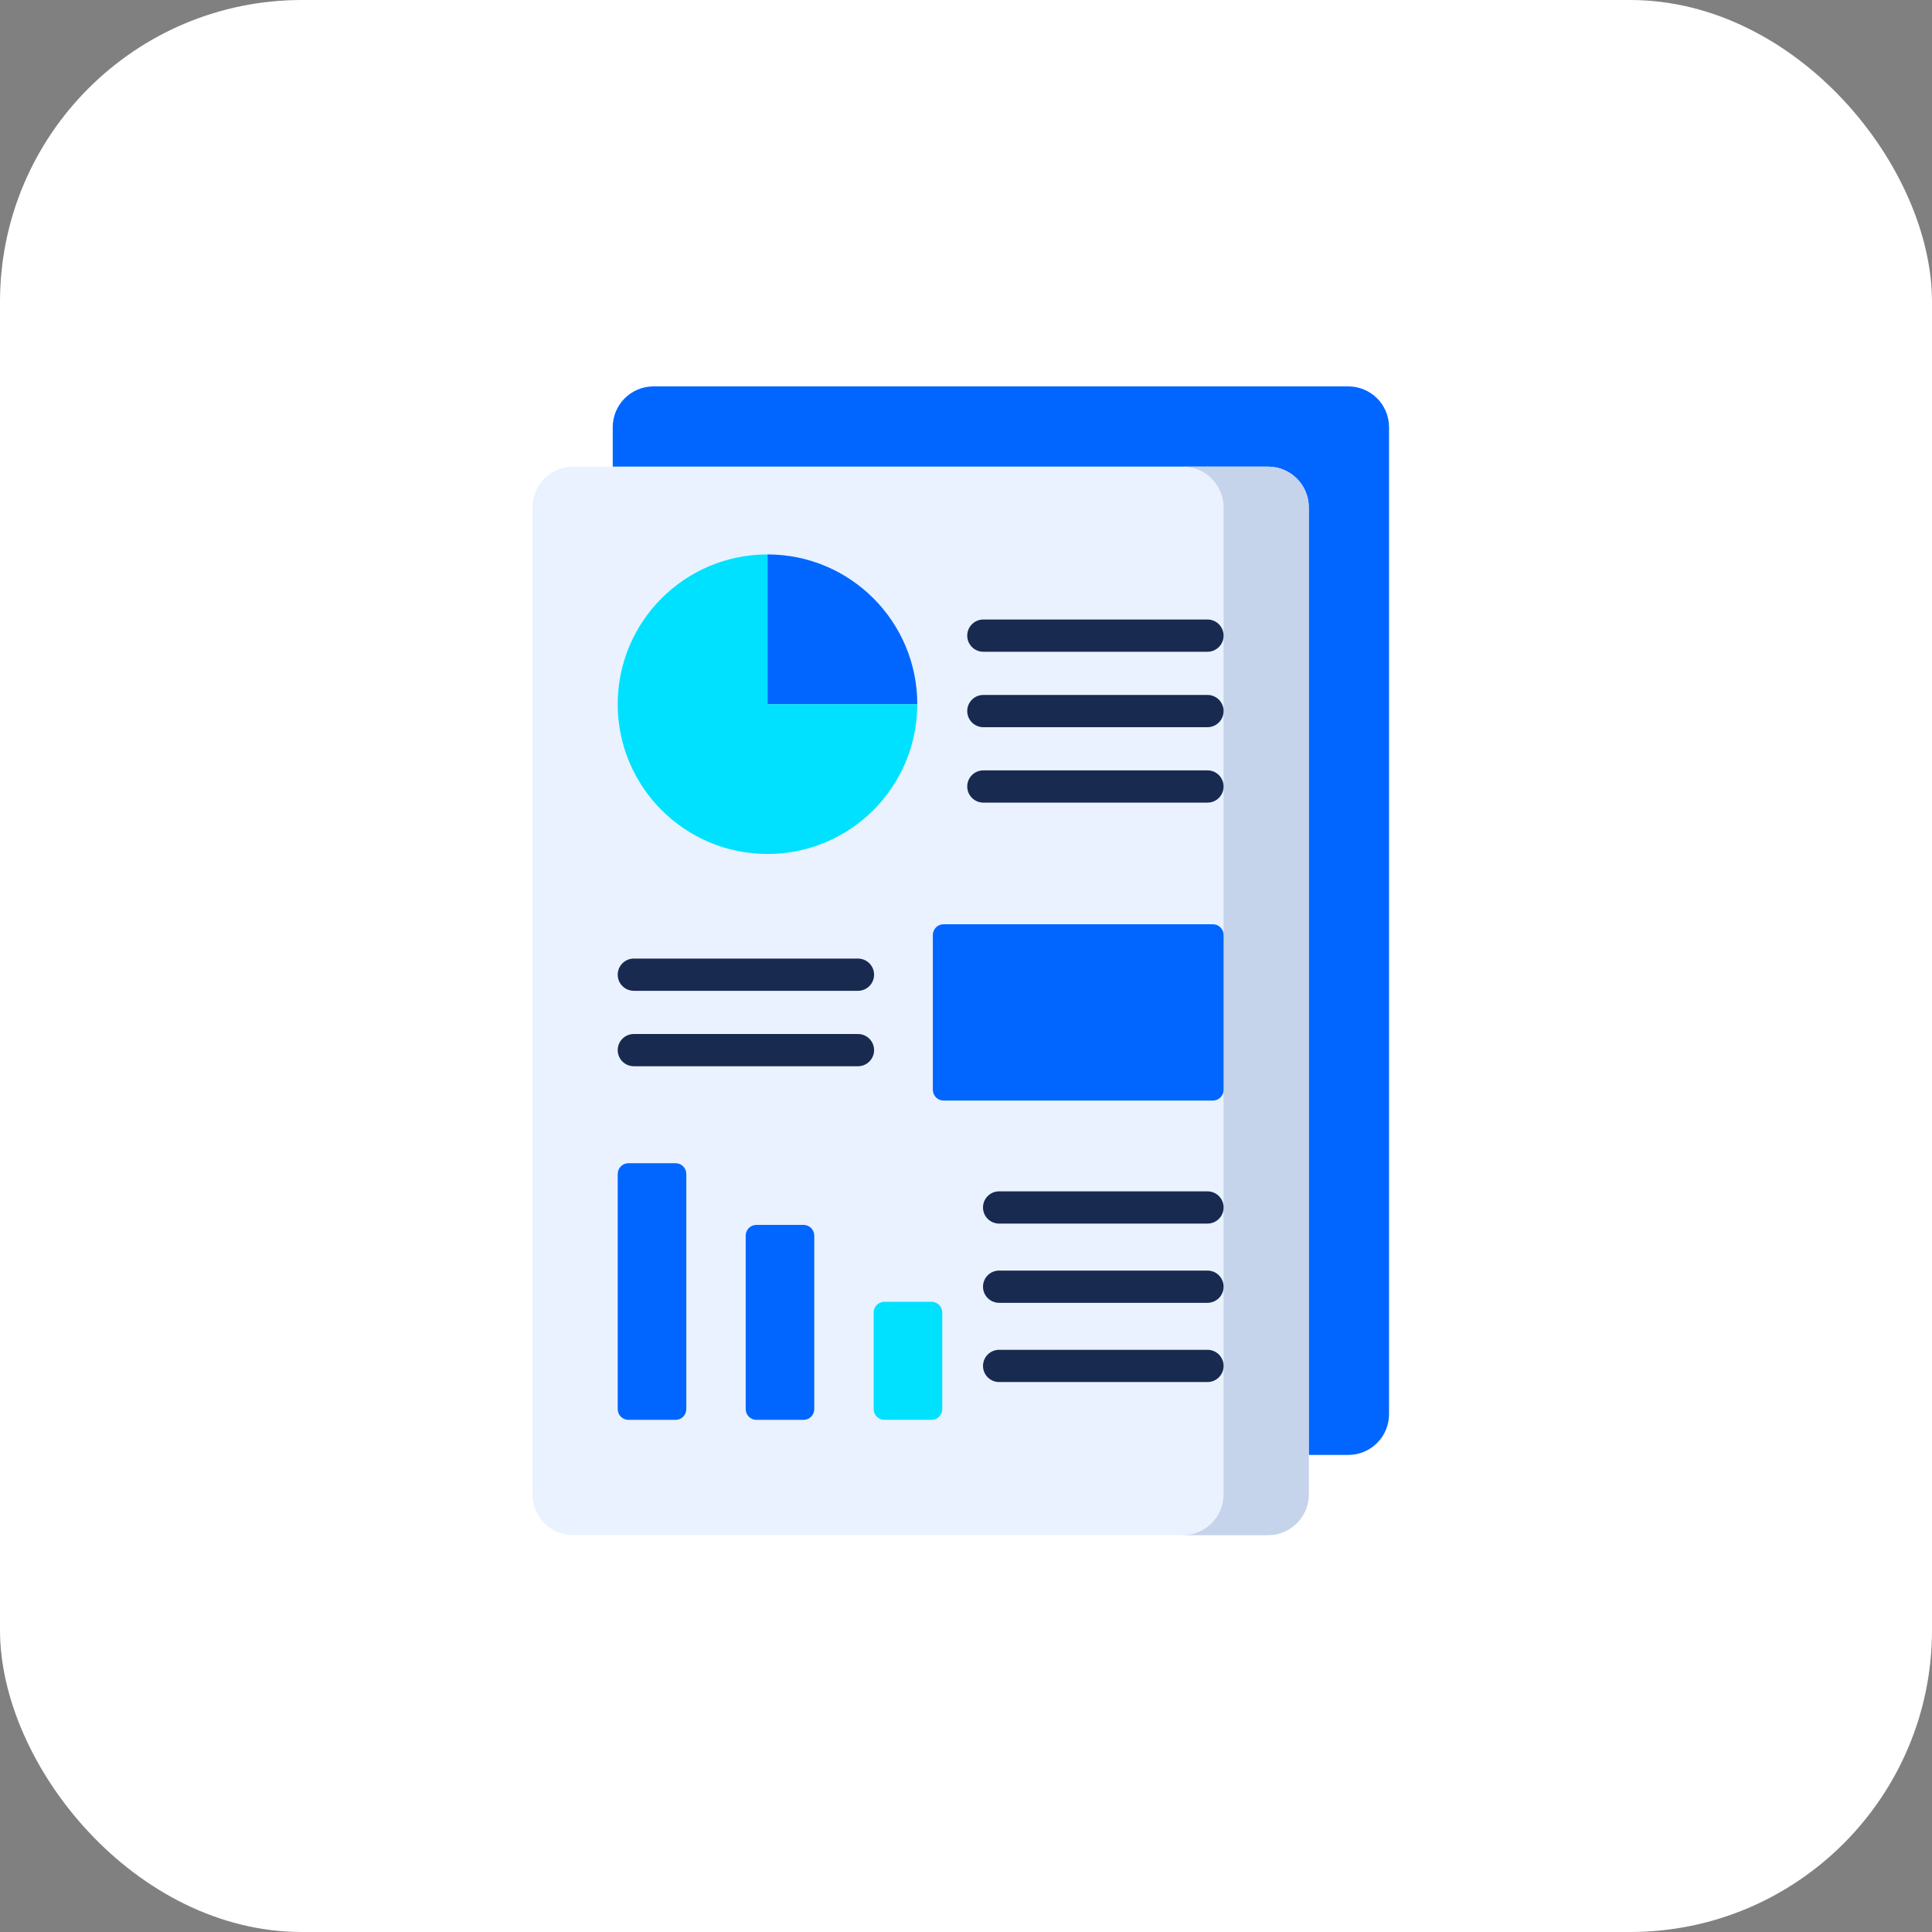<svg width="160" height="160" viewBox="0 0 160 160" fill="none" xmlns="http://www.w3.org/2000/svg">
<rect x="0" y="0" width="160" height="160" fill="#808080" stroke="none"/>
<rect width="160" height="160" rx="25" fill="white"/>
<g clip-path="url(#clip0_60_4155)">
<path d="M111.658 120.491H54.12C52.256 120.491 50.744 118.98 50.744 117.115V35.376C50.744 33.512 52.256 32 54.12 32H111.658C113.523 32 115.034 33.512 115.034 35.376V117.115C115.034 118.98 113.523 120.491 111.658 120.491Z" fill="#0066FF"/>
<path d="M105.014 127.135H47.476C45.611 127.135 44.1 125.624 44.1 123.759V42.02C44.1 40.156 45.611 38.644 47.476 38.644H105.014C106.878 38.644 108.39 40.155 108.39 42.02V123.759C108.39 125.624 106.878 127.135 105.014 127.135Z" fill="#EAF2FF"/>
<path d="M105.013 38.644H97.957C99.822 38.644 101.333 40.156 101.333 42.02V123.759C101.333 125.624 99.822 127.135 97.957 127.135H105.013C106.878 127.135 108.39 125.624 108.39 123.759V42.02C108.39 40.156 106.878 38.644 105.013 38.644Z" fill="#C5D3EB"/>
<path d="M99.998 53.976H81.437C80.7 53.976 80.102 53.378 80.102 52.641C80.102 51.903 80.7 51.305 81.437 51.305H99.998C100.735 51.305 101.333 51.903 101.333 52.641C101.333 53.378 100.735 53.976 99.998 53.976Z" fill="#192A50"/>
<path d="M99.998 60.223H81.437C80.7 60.223 80.102 59.625 80.102 58.887C80.102 58.15 80.7 57.552 81.437 57.552H99.998C100.735 57.552 101.333 58.15 101.333 58.887C101.333 59.625 100.735 60.223 99.998 60.223Z" fill="#192A50"/>
<path d="M99.998 66.47H81.437C80.7 66.47 80.102 65.872 80.102 65.134C80.102 64.397 80.7 63.799 81.437 63.799H99.998C100.735 63.799 101.333 64.397 101.333 65.134C101.333 65.872 100.735 66.47 99.998 66.47Z" fill="#192A50"/>
<path d="M99.998 101.333H82.744C82.006 101.333 81.408 100.735 81.408 99.997C81.408 99.26 82.006 98.662 82.744 98.662H99.998C100.736 98.662 101.334 99.26 101.334 99.997C101.333 100.735 100.736 101.333 99.998 101.333Z" fill="#192A50"/>
<path d="M71.053 88.302H52.492C51.754 88.302 51.156 87.704 51.156 86.967C51.156 86.229 51.754 85.632 52.492 85.632H71.053C71.79 85.632 72.388 86.229 72.388 86.967C72.388 87.704 71.79 88.302 71.053 88.302Z" fill="#192A50"/>
<path d="M71.053 82.055H52.492C51.754 82.055 51.156 81.457 51.156 80.72C51.156 79.983 51.754 79.385 52.492 79.385H71.053C71.79 79.385 72.388 79.983 72.388 80.72C72.388 81.458 71.79 82.055 71.053 82.055Z" fill="#192A50"/>
<path d="M63.56 45.915V58.319H75.965C75.965 51.469 70.411 45.915 63.56 45.915Z" fill="#0066FF"/>
<path d="M63.56 45.915C56.71 45.915 51.156 51.469 51.156 58.319C51.156 65.17 56.71 70.723 63.56 70.723C70.411 70.723 75.965 65.17 75.965 58.319H63.56V45.915Z" fill="#00E1FF"/>
<path d="M100.443 91.144H78.144C77.653 91.144 77.254 90.745 77.254 90.253V77.434C77.254 76.942 77.653 76.543 78.144 76.543H100.443C100.935 76.543 101.334 76.942 101.334 77.434V90.253C101.334 90.745 100.935 91.144 100.443 91.144Z" fill="#0066FF"/>
<path d="M55.947 117.587H52.047C51.555 117.587 51.156 117.188 51.156 116.697V97.223C51.156 96.731 51.555 96.332 52.047 96.332H55.947C56.439 96.332 56.838 96.731 56.838 97.223V116.697C56.838 117.188 56.439 117.587 55.947 117.587Z" fill="#0066FF"/>
<path d="M66.545 117.587H62.644C62.153 117.587 61.754 117.188 61.754 116.696V102.332C61.754 101.84 62.153 101.442 62.644 101.442H66.545C67.037 101.442 67.435 101.84 67.435 102.332V116.696C67.435 117.188 67.037 117.587 66.545 117.587Z" fill="#0066FF"/>
<path d="M77.145 117.587H73.244C72.752 117.587 72.353 117.188 72.353 116.696V108.698C72.353 108.206 72.752 107.808 73.244 107.808H77.145C77.636 107.808 78.035 108.206 78.035 108.698V116.696C78.035 117.188 77.636 117.587 77.145 117.587Z" fill="#00E1FF"/>
<path d="M99.998 107.894H82.744C82.006 107.894 81.408 107.296 81.408 106.559C81.408 105.821 82.006 105.223 82.744 105.223H99.998C100.736 105.223 101.334 105.821 101.334 106.559C101.333 107.296 100.736 107.894 99.998 107.894Z" fill="#192A50"/>
<path d="M99.998 114.455H82.744C82.006 114.455 81.408 113.857 81.408 113.12C81.408 112.382 82.006 111.785 82.744 111.785H99.998C100.736 111.785 101.334 112.382 101.334 113.12C101.333 113.857 100.736 114.455 99.998 114.455Z" fill="#192A50"/>
</g>
<defs>
<clipPath id="clip0_60_4155">
<rect width="95.135" height="95.135" fill="white" transform="translate(32 32)"/>
</clipPath>
</defs>
</svg>
